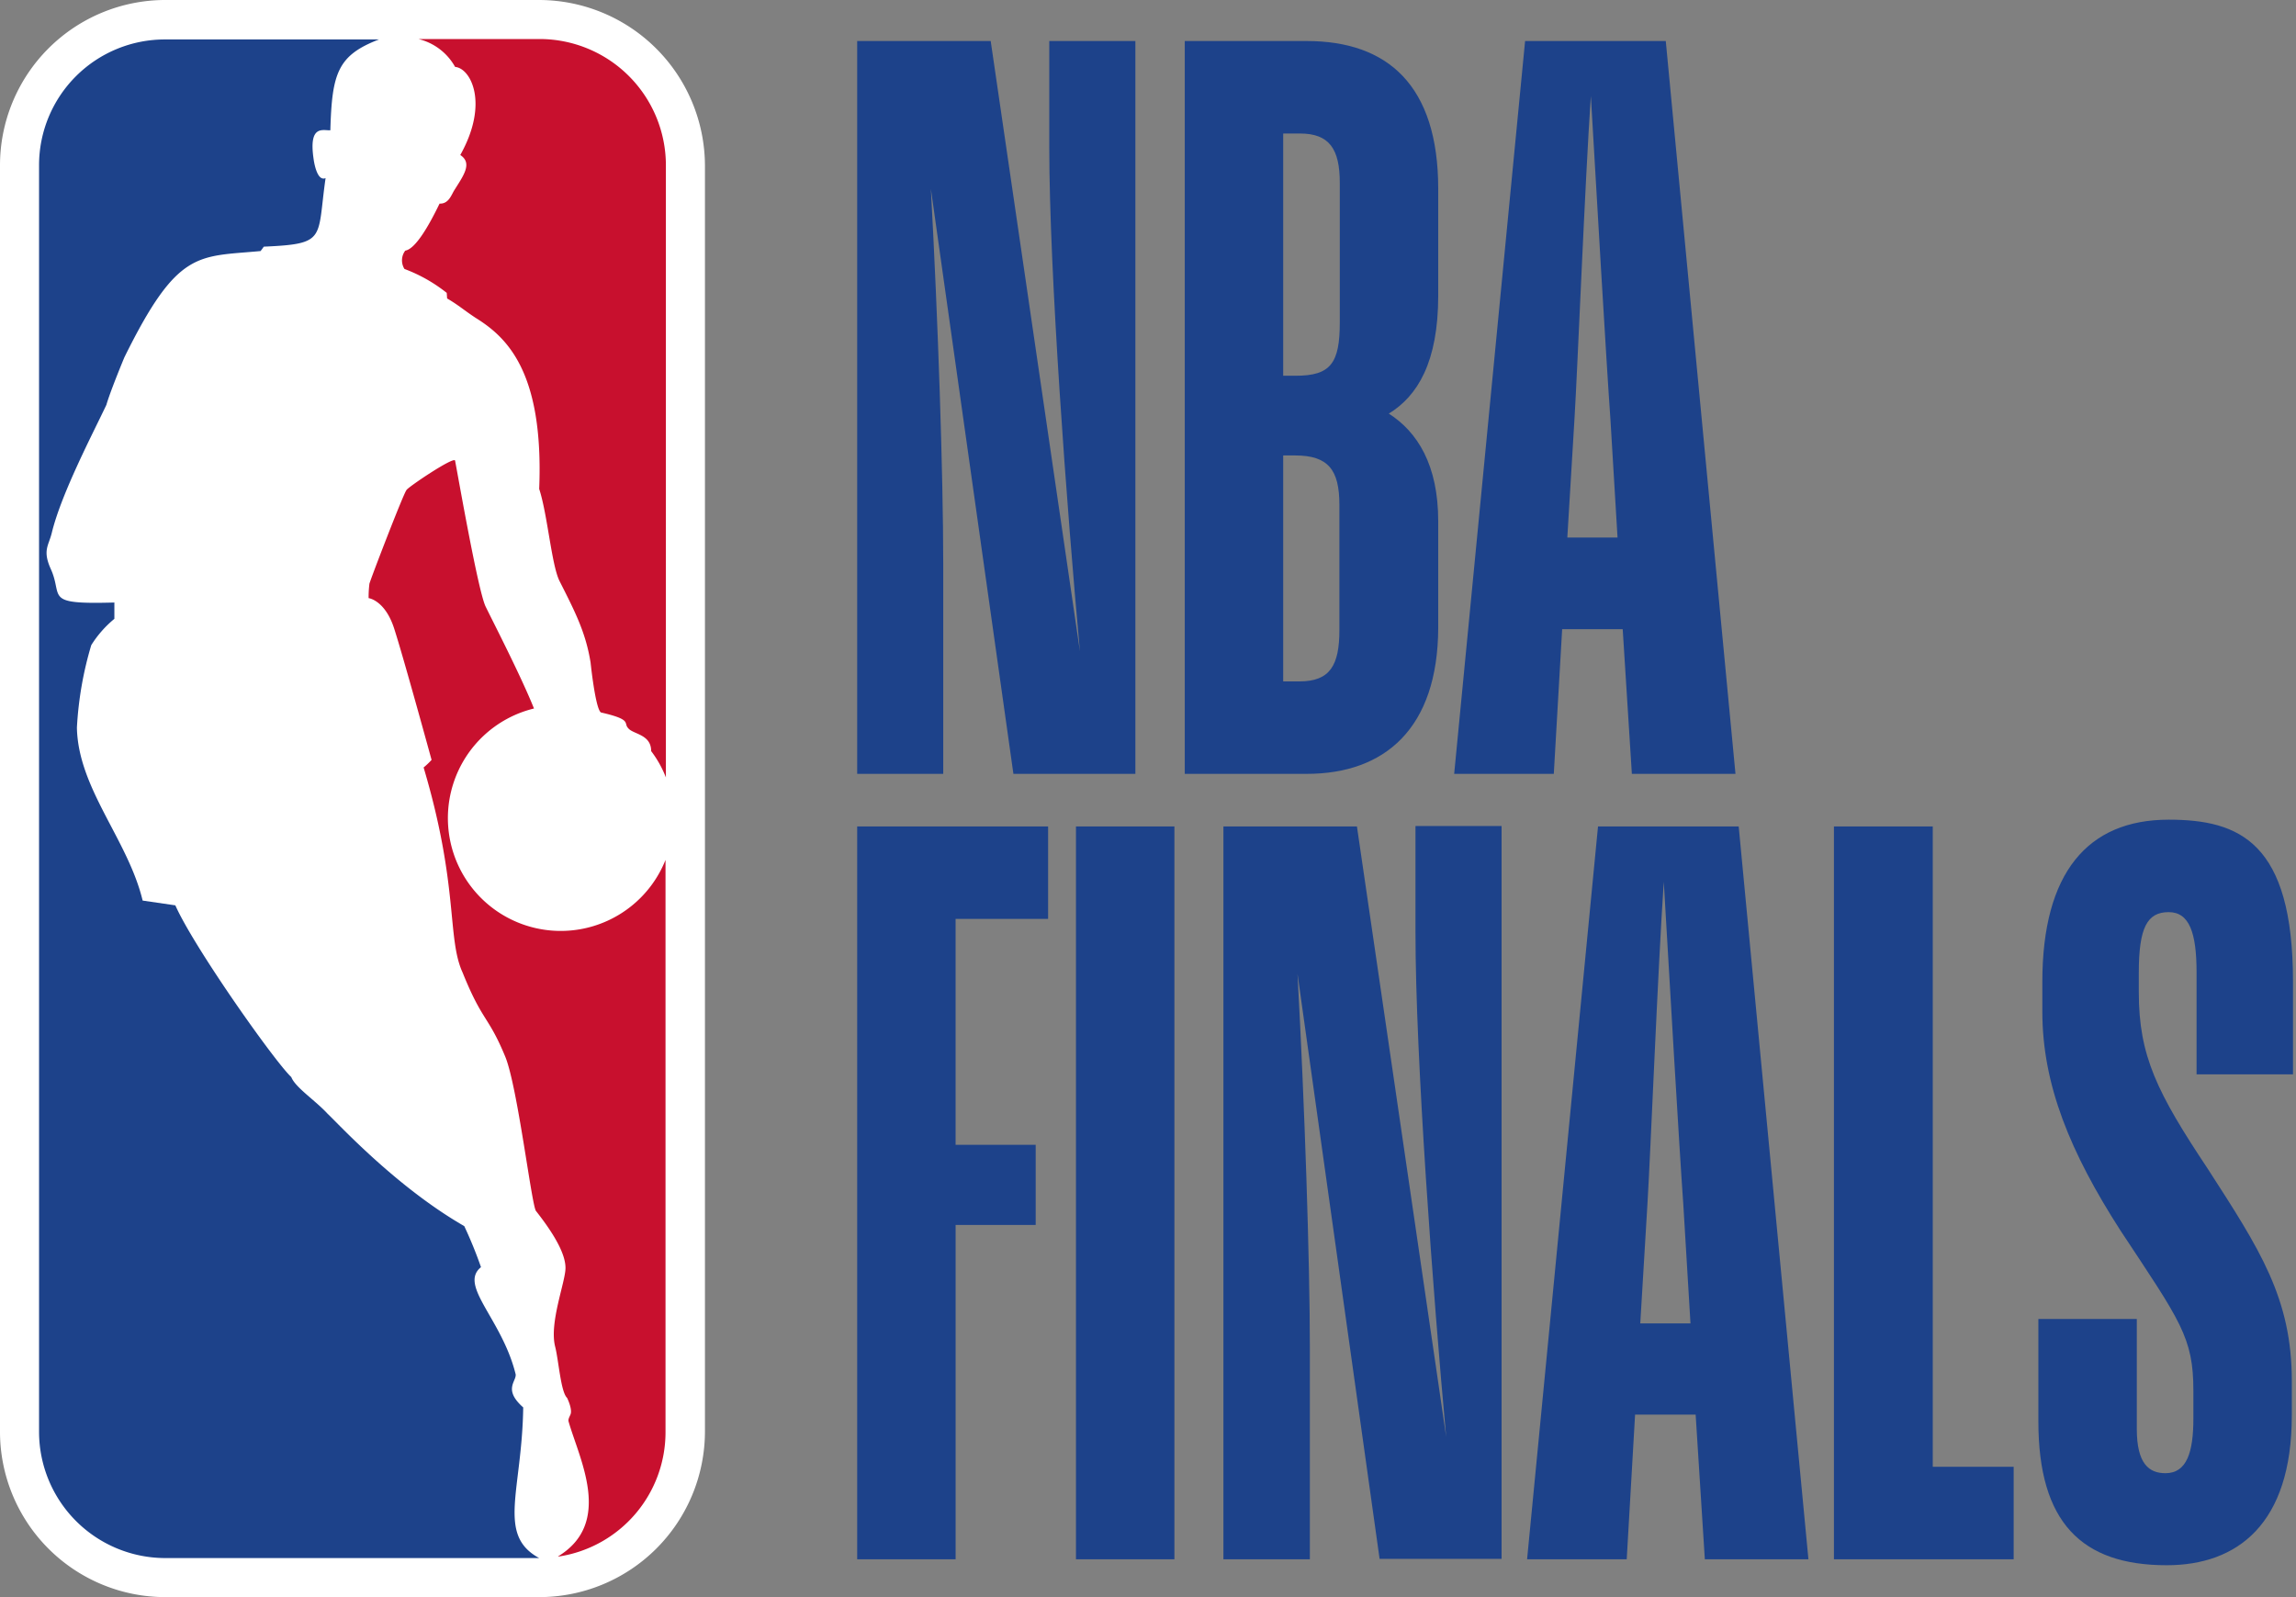 <svg width="92" height="64" fill="none" xmlns="http://www.w3.org/2000/svg"><rect width="100%" height="100%" fill="#808080" stroke="none"/><path d="M21.605 0H6.61A6.627 6.627 0 0 0 0 6.627v50.746A6.63 6.63 0 0 0 6.627 64h14.978a6.645 6.645 0 0 0 6.642-6.627V6.627A6.655 6.655 0 0 0 21.605 0" fill="#fff"/><path d="M20.966 56.399c-.815-.719-.272-1.038-.303-1.325-.543-2.22-2.3-3.561-1.39-4.296a16.916 16.916 0 0 0-.67-1.645c-2.747-1.58-5.078-4.135-5.477-4.503-.48-.526-1.294-1.053-1.454-1.469-.654-.606-3.896-5.19-4.646-6.882l-1.31-.191c-.59-2.444-2.586-4.487-2.634-6.93.06-1.121.252-2.23.575-3.306.25-.399.562-.755.926-1.054v-.654c-2.859.08-2.044-.208-2.54-1.326-.35-.766-.095-.942.033-1.469.383-1.58 1.66-4.008 2.187-5.126.16-.559.719-1.9.719-1.9 2.14-4.343 2.938-4.024 5.46-4.263l.129-.176c2.539-.112 2.123-.303 2.475-2.747-.368.16-.48-.766-.48-.766-.207-1.39.384-1.134.671-1.15.064-2.283.288-3.002 1.948-3.64H6.627a5.04 5.04 0 0 0-5.062 5.045v50.747a5.063 5.063 0 0 0 5.062 5.062h14.978c-1.709-.926-.687-2.683-.64-6.036z" fill="#1D428A"/><path d="m17.9 11.736.016.224c.463.271.687.479 1.15.782 1.23.767 2.73 2.14 2.539 6.85.335 1.022.495 3.05.814 3.689.639 1.262 1.054 2.076 1.246 3.274 0 0 .191 1.852.415 1.995 1.261.288.894.416 1.086.623.191.256.926.24.926.926.245.322.444.677.59 1.054V6.626a5.063 5.063 0 0 0-5.061-5.062h-4.855a2.3 2.3 0 0 1 1.47 1.118c.622.048 1.373 1.453.207 3.53.511.334.112.845-.255 1.436-.112.192-.224.527-.575.511-.447.926-.974 1.82-1.374 1.884a.647.647 0 0 0-.032.735 6.21 6.21 0 0 1 1.693.958m8.767 22.723a4.521 4.521 0 1 1-5.27-6.068c-.527-1.31-1.613-3.417-1.948-4.104-.303-.686-1.054-4.982-1.214-5.828-.032-.192-1.948 1.102-1.948 1.181-.111.112-1.437 3.561-1.485 3.753-.023.19-.034.383-.032.575 0 0 .655.08 1.022 1.213.368 1.134 1.501 5.27 1.501 5.27a2.87 2.87 0 0 1-.319.303c1.421 4.775.926 6.835 1.565 8.224.798 1.98 1.022 1.708 1.708 3.369.495 1.214 1.054 5.956 1.23 6.18.766.974 1.182 1.74 1.182 2.283 0 .559-.655 2.188-.416 3.146.144.559.224 1.82.48 2.06 0 0 .239.479.127.686-.032.08-.096.176-.064.272.431 1.5 1.789 4.056-.43 5.397h.047a5.04 5.04 0 0 0 4.264-4.998V34.459z" fill="#C8102E"/><path d="M37.797 31.01h-3.45V1.644h5.35l3.576 24.463c-.526-5.716-1.229-15.217-1.229-20.2V1.645h3.45V31.01h-4.887L37.3 7.568c.288 5.27.495 11.481.495 15.01v8.432zm14.562 0h-4.886V1.644h4.886c3.242 0 5.27 1.773 5.27 5.924v4.28c0 2.666-.83 4.024-1.98 4.726 1.15.735 1.98 2.06 1.98 4.312v4.28c-.016 4.023-2.14 5.844-5.27 5.844zm-.942-25.661v9.708h.495c1.406 0 1.773-.495 1.773-2.14V7.33c0-1.357-.415-1.98-1.597-1.98h-.67zm0 12.902v9.054h.655c1.23 0 1.597-.655 1.597-2.06v-5.014c0-1.405-.447-1.98-1.773-1.98h-.479zm13.605 6.962h-2.427l-.335 5.797h-3.992L61.11 1.644h5.637L69.54 31.01h-4.152l-.367-5.797zm-2.22-3.672h2.012l-.287-4.775c-.16-2.22-.575-9.373-.782-12.918-.24 3.529-.527 10.81-.655 12.918l-.288 4.775zM38.291 49.07v13.413h-3.944V33.117h7.65v3.705H38.29v9.054h3.21v3.21h-3.21v-.017zm8.767-15.953v29.366h-3.944V33.117h3.944zm5.413 29.366h-3.449V33.117h5.35l3.576 24.463c-.527-5.716-1.23-15.217-1.23-20.2v-4.279h3.45v29.366H55.28l-3.289-23.441c.287 5.269.495 11.48.495 15.01v8.447h-.016zm15.473-5.797h-2.427l-.335 5.797H61.19l2.842-29.366h5.637l2.794 29.366h-4.151l-.368-5.797zm-2.22-3.656h2.013l-.288-4.775c-.16-2.22-.575-9.373-.782-12.918-.24 3.529-.527 10.81-.655 12.918l-.287 4.775zm14.963 9.453h-7.202V33.117h3.96v25.661h3.242v3.705zm11.145-5.765c0 4.36-2.187 6.004-5.013 6.004-3.418 0-5.142-1.724-5.142-5.764v-4.104h3.944v4.407c0 1.405.495 1.773 1.15 1.773.862 0 1.117-.862 1.117-2.188v-1.118c0-2.14-.527-2.794-2.922-6.419-2.012-3.13-3.13-5.844-3.13-8.766v-1.198c0-4.36 1.805-6.499 5.062-6.499 2.843 0 4.982.91 4.982 6.5v3.704h-3.864v-4.072c0-1.597-.287-2.427-1.118-2.427-.862 0-1.197.622-1.197 2.427v.782c0 2.555.734 4.024 2.762 7.074 2.092 3.242 3.37 5.19 3.37 8.511v1.373z" fill="#1D428A"/></svg>
